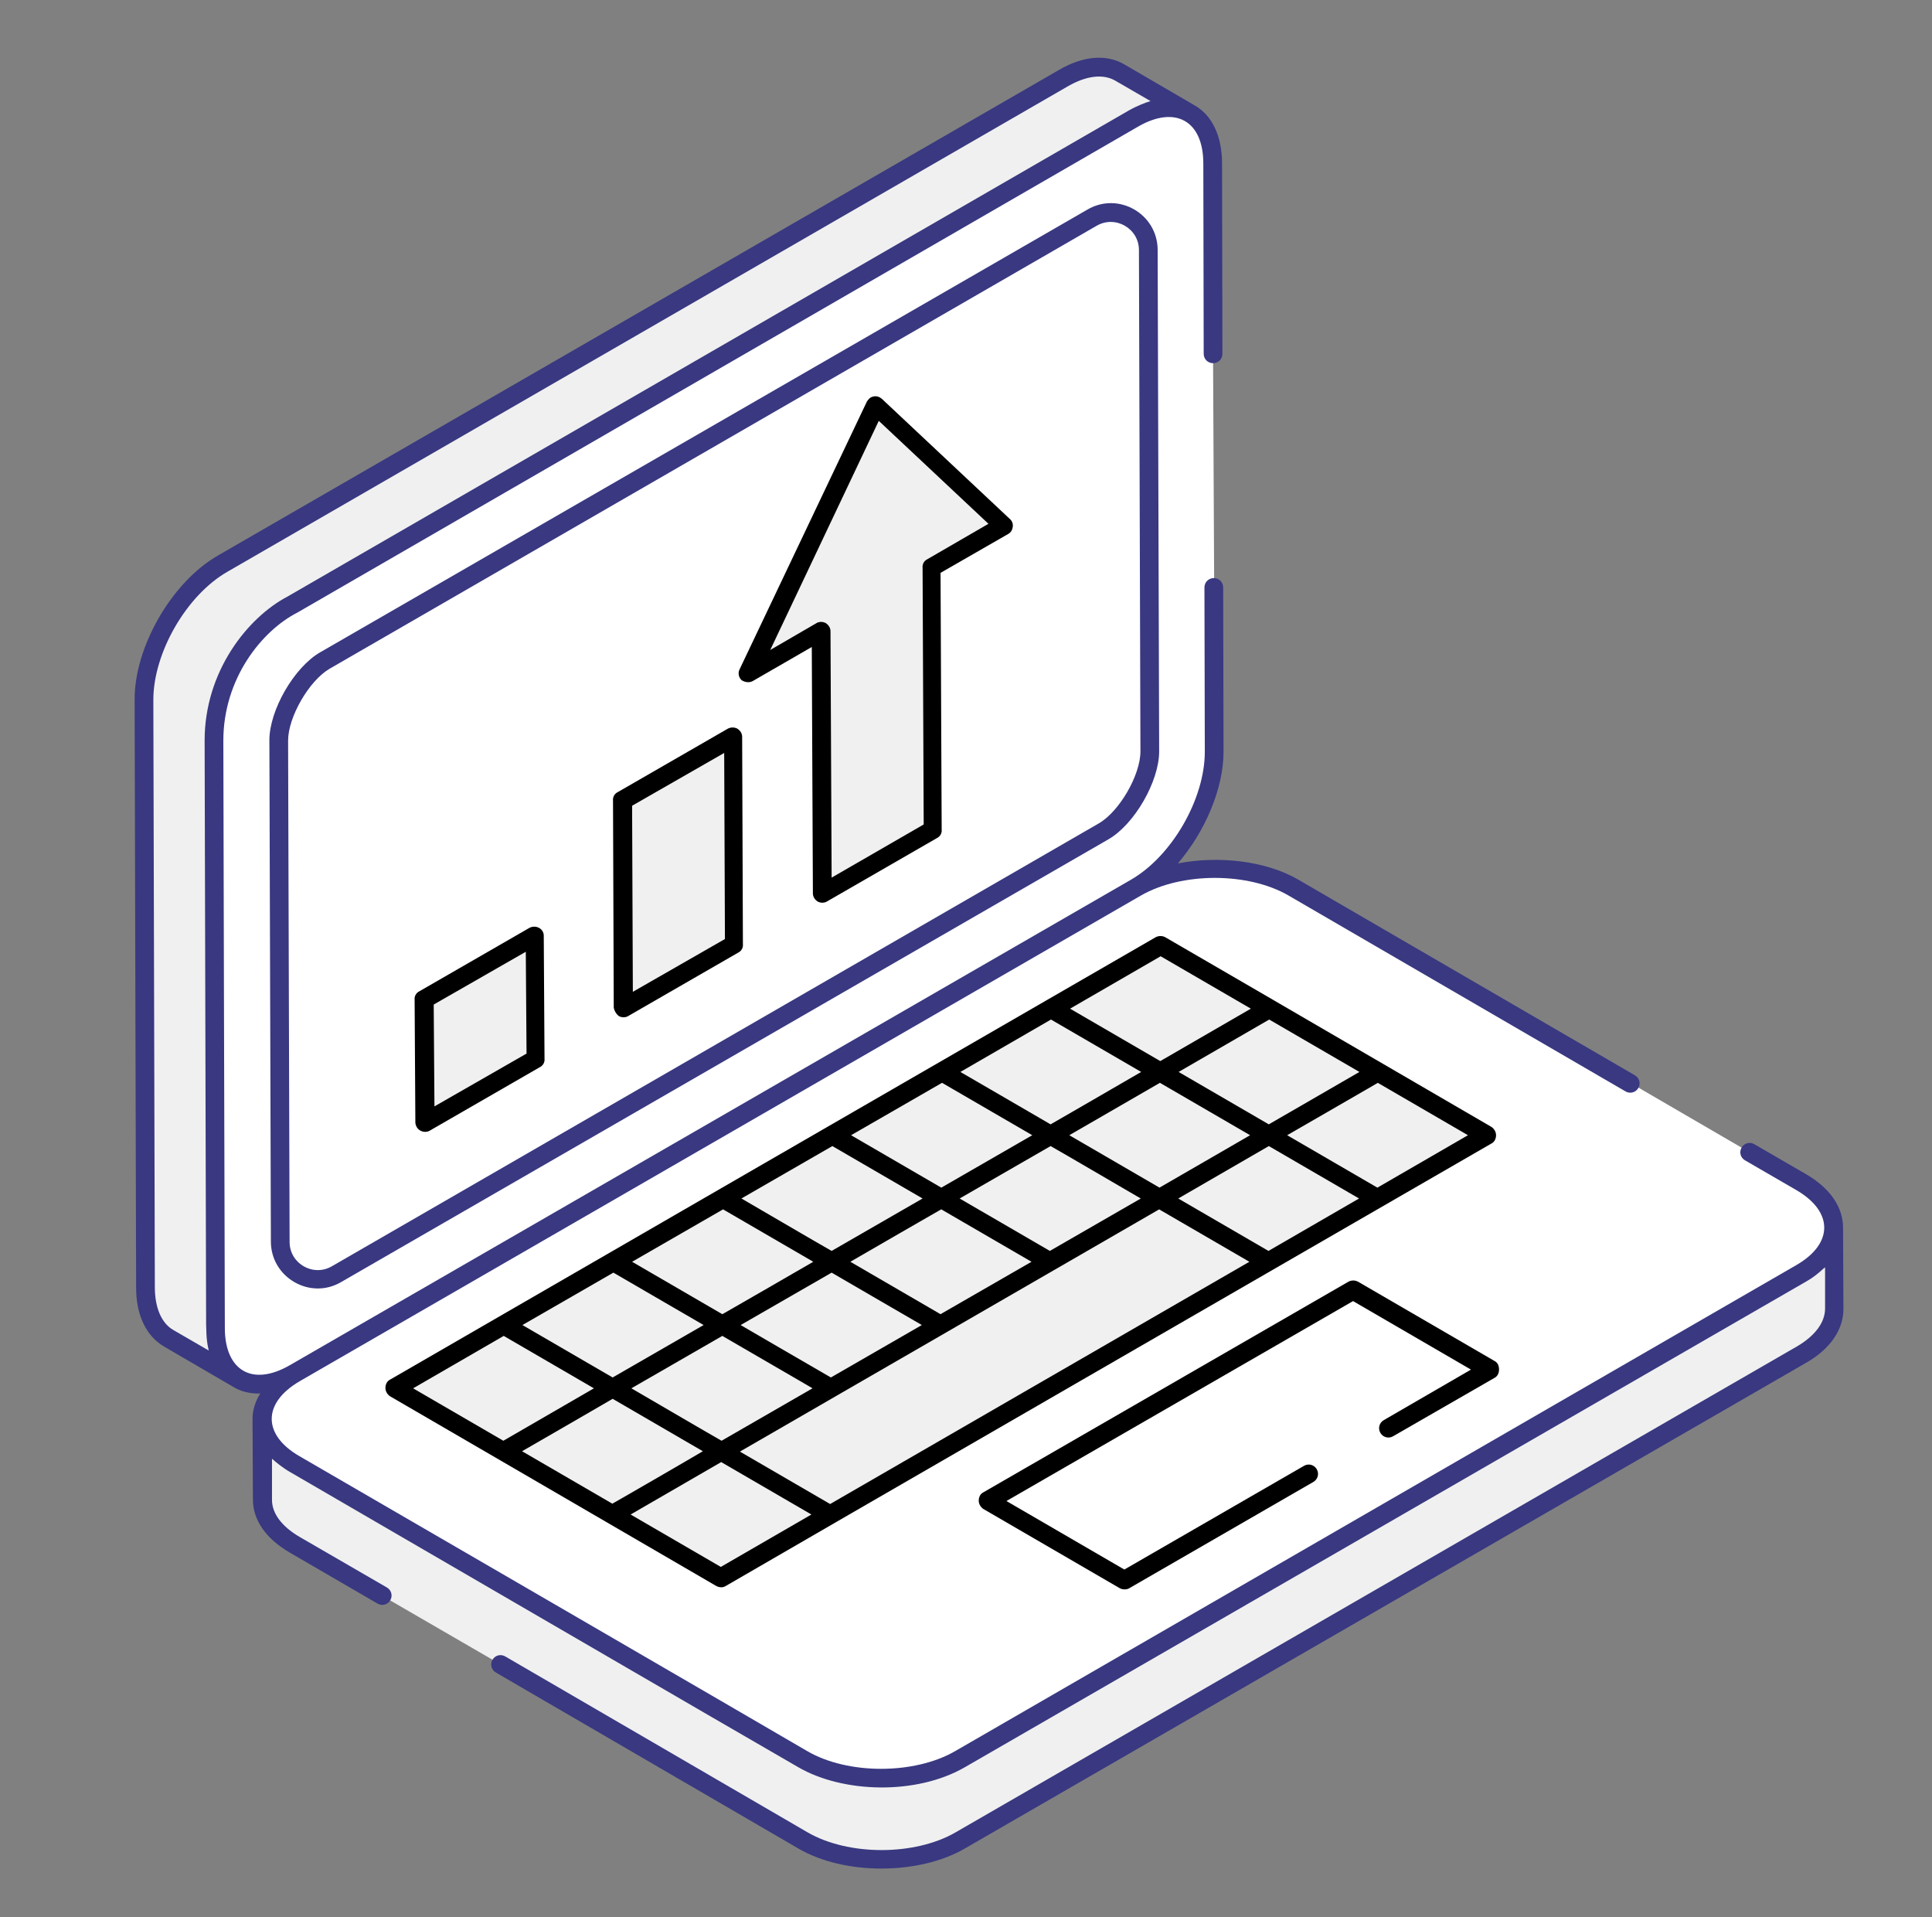 <?xml version="1.0" encoding="UTF-8"?>
<svg xmlns="http://www.w3.org/2000/svg" width="125" height="124" viewBox="0 0 125 124" fill="none">
  <rect x="0" y="0" width="125" height="124" fill="#808080" stroke="none"/>
  <path d="M13.845 47.905L13.941 85.904C13.941 87.502 14.523 88.641 15.419 89.173L10.914 86.558C9.994 86.025 9.437 84.887 9.437 83.288L9.34 45.289C9.34 42.044 11.616 38.096 14.426 36.473L68.821 5.037C70.25 4.214 71.534 4.141 72.454 4.674L76.983 7.314C76.062 6.781 74.779 6.854 73.35 7.677L18.93 39.089" fill="#F0F0F0"></path>
  <path d="M78.557 37.975L78.581 48.607C78.581 51.852 76.305 55.8 73.495 57.423L19.076 88.834C16.266 90.457 13.966 89.149 13.966 85.904L13.869 47.905C13.869 43.763 16.387 40.421 18.955 39.089L73.35 7.677C76.159 6.055 78.46 7.362 78.46 10.608L78.484 22.911" fill="white"></path>
  <path d="M18.034 47.905C18.034 46.161 19.512 43.618 21.037 42.746L70.637 14.071C72.26 13.127 74.294 14.313 74.294 16.178L74.391 48.607C74.391 50.351 72.914 52.894 71.388 53.766L21.788 82.416C20.166 83.361 18.131 82.174 18.131 80.309L18.034 47.905Z" fill="white"></path>
  <path d="M24.767 103.245L19.1 99.951C17.72 99.152 17.017 98.086 17.017 97.02L16.993 91.789C16.993 92.855 17.695 93.896 19.076 94.719L51.941 113.804C54.75 115.427 59.303 115.427 62.112 113.804L116.532 82.392C117.937 81.569 118.663 80.503 118.663 79.438L118.687 84.669C118.687 85.734 117.985 86.824 116.556 87.648L62.112 119.035C59.303 120.658 54.726 120.658 51.941 119.035L32.372 107.652" fill="#F0F0F0"></path>
  <path d="M105.513 70.065L83.716 57.398C80.906 55.776 76.353 55.776 73.544 57.398L19.1 88.81C16.291 90.433 16.266 93.073 19.076 94.695L51.941 113.78C54.75 115.402 59.303 115.402 62.112 113.78L116.532 82.368C119.341 80.745 119.366 78.105 116.556 76.483L113.214 74.545" fill="white"></path>
  <path d="M70.347 13.562L20.723 42.189C19.027 43.158 17.429 45.943 17.429 47.88L17.526 80.309C17.526 82.634 20.069 84.112 22.079 82.925L71.703 54.298C73.398 53.33 74.997 50.544 74.997 48.607L74.9 16.178C74.9 13.829 72.357 12.376 70.347 13.562ZM71.098 53.257L21.473 81.908C20.262 82.61 18.737 81.738 18.737 80.334L18.64 47.905C18.64 46.379 19.996 44.03 21.328 43.255L70.952 14.604C72.163 13.902 73.689 14.773 73.689 16.178L73.786 48.607C73.786 50.133 72.43 52.482 71.098 53.257Z" fill="#393881"></path>
  <path d="M119.245 79.413C119.245 78.081 118.397 76.846 116.847 75.95L113.505 74.013C113.214 73.843 112.851 73.94 112.681 74.23C112.512 74.521 112.609 74.884 112.899 75.054L116.241 76.991C118.639 78.396 118.615 80.455 116.217 81.835L61.798 113.271C59.158 114.797 54.847 114.797 52.231 113.271C50.633 112.327 20.795 95.01 19.366 94.187C17.017 92.83 16.945 90.772 19.391 89.343L73.81 57.931C76.45 56.405 80.761 56.405 83.376 57.931L105.173 70.598C105.464 70.767 105.827 70.67 105.997 70.38C106.166 70.089 106.07 69.726 105.779 69.556L83.982 56.89C81.875 55.679 78.872 55.34 76.208 55.848C77.951 53.814 79.162 51.029 79.162 48.631L79.138 37.999C79.138 37.66 78.872 37.394 78.533 37.394C78.194 37.394 77.927 37.66 77.927 37.999L77.951 48.631C77.951 51.683 75.82 55.388 73.156 56.914L18.761 88.302C16.291 89.73 14.547 88.616 14.547 85.904C14.498 66.238 14.474 59.869 14.45 47.905C14.45 43.909 16.92 40.809 19.245 39.622L73.641 8.186C76.038 6.805 77.855 7.798 77.855 10.584L77.879 22.887C77.879 23.226 78.145 23.492 78.484 23.492C78.823 23.492 79.09 23.226 79.09 22.887L79.066 10.584C79.066 8.816 78.436 7.459 77.273 6.805L72.745 4.166C71.582 3.487 70.08 3.609 68.506 4.529L14.087 35.941C11.108 37.66 8.686 41.85 8.71 45.289L8.807 83.288C8.807 85.08 9.461 86.412 10.599 87.091L15.128 89.73C15.613 90.021 16.169 90.142 16.751 90.142C16.775 90.142 16.823 90.118 16.848 90.118C16.533 90.626 16.339 91.184 16.339 91.765L16.363 96.996C16.363 98.328 17.211 99.539 18.761 100.435L24.428 103.729C24.719 103.898 25.082 103.802 25.252 103.511C25.421 103.22 25.324 102.857 25.034 102.687L19.391 99.418C18.228 98.74 17.598 97.892 17.598 97.02V94.356C17.865 94.598 18.349 94.986 18.785 95.228C20.214 96.052 50.027 113.392 51.65 114.312C54.532 115.984 59.279 116.129 62.427 114.312L116.847 82.901C117.283 82.659 117.646 82.368 117.985 82.053C118.009 82.029 118.058 82.005 118.082 81.98V84.644C118.082 85.541 117.428 86.412 116.266 87.091L61.822 118.527C59.182 120.052 54.895 120.052 52.255 118.527L32.687 107.144C32.396 106.974 32.033 107.071 31.863 107.362C31.694 107.652 31.791 108.016 32.081 108.185L51.65 119.568C54.629 121.312 59.473 121.287 62.427 119.568L116.847 88.156C118.421 87.26 119.269 86.001 119.269 84.669L119.245 79.413ZM11.205 86.025C10.454 85.589 10.018 84.596 10.018 83.264L9.921 45.265C9.921 42.237 12.052 38.508 14.716 36.982L69.112 5.57C70.298 4.892 71.364 4.771 72.139 5.207L74.44 6.539C74.173 6.612 73.544 6.854 73.084 7.12C73.059 7.12 73.059 7.12 73.035 7.145L18.616 38.58C16.024 39.937 13.239 43.424 13.239 47.905L13.336 85.686C13.36 85.928 13.312 86.558 13.505 87.357L11.205 86.025Z" fill="#393881"></path>
  <path d="M89.843 92.322L96.406 88.544L87.542 83.409L63.929 97.044L72.769 102.179L84.684 95.301" fill="white"></path>
  <path d="M46.733 85.71L53.757 89.803L60.853 85.71L53.805 81.617L46.733 85.71Z" fill="#F0F0F0"></path>
  <path d="M39.686 81.617L46.734 85.71L53.805 81.617L46.782 77.524L39.686 81.617Z" fill="#F0F0F0"></path>
  <path d="M32.614 85.71L39.638 89.803L46.733 85.71L39.686 81.617L32.614 85.71Z" fill="#F0F0F0"></path>
  <path d="M53.805 81.617L60.853 85.71L67.925 81.617L60.901 77.524L53.805 81.617Z" fill="#F0F0F0"></path>
  <path d="M60.901 77.524L67.925 81.617L75.021 77.524L67.973 73.431L60.901 77.524Z" fill="#F0F0F0"></path>
  <path d="M53.854 73.431L60.901 77.524L67.973 73.431L60.95 69.338L53.854 73.431Z" fill="#F0F0F0"></path>
  <path d="M46.782 77.524L53.805 81.617L60.901 77.524L53.854 73.431L46.782 77.524Z" fill="#F0F0F0"></path>
  <path d="M75.021 77.524L82.045 81.617L89.141 77.524L82.093 73.431L75.021 77.524Z" fill="#F0F0F0"></path>
  <path d="M46.685 93.896L53.709 97.965L60.805 93.896L74.973 85.71L82.045 81.617L75.021 77.524L67.925 81.617L60.853 85.71L53.757 89.803L46.685 93.896Z" fill="#F0F0F0"></path>
  <path d="M39.638 89.803L46.685 93.896L53.757 89.803L46.733 85.71L39.638 89.803Z" fill="#F0F0F0"></path>
  <path d="M39.613 97.965L46.637 102.058L53.709 97.965L46.685 93.896L39.613 97.965Z" fill="#F0F0F0"></path>
  <path d="M32.566 93.872L39.613 97.965L46.685 93.896L39.637 89.803L32.566 93.872Z" fill="#F0F0F0"></path>
  <path d="M25.518 89.803L32.566 93.872L39.638 89.803L32.614 85.71L25.518 89.803Z" fill="#F0F0F0"></path>
  <path d="M67.973 73.431L75.021 77.524L82.093 73.431L75.07 69.338L67.973 73.431Z" fill="#F0F0F0"></path>
  <path d="M60.95 69.338L67.973 73.431L75.07 69.338L68.022 65.245L60.95 69.338Z" fill="#F0F0F0"></path>
  <path d="M82.069 73.431L89.116 77.524L96.188 73.431L89.165 69.338L82.069 73.431Z" fill="#F0F0F0"></path>
  <path d="M75.045 69.338L82.069 73.431L89.165 69.338L82.117 65.245L75.045 69.338Z" fill="#F0F0F0"></path>
  <path d="M67.998 65.245L75.045 69.338L82.117 65.245L75.094 61.176L67.998 65.245Z" fill="#F0F0F0"></path>
  <path d="M34.6 60.523L34.648 68.491L27.504 72.632L27.456 64.64L34.6 60.523Z" fill="#F0F0F0"></path>
  <path d="M47.46 47.638L47.509 61.08L40.364 65.197L40.316 51.78L47.46 47.638Z" fill="#F0F0F0"></path>
  <path d="M56.663 26.205L64.97 33.979L60.272 36.691L60.344 53.669L53.2 57.786L53.127 40.809L48.453 43.521L56.663 26.205Z" fill="#F0F0F0"></path>
  <path d="M96.697 88.035L87.857 82.901C87.663 82.804 87.445 82.804 87.252 82.901L63.614 96.536C63.42 96.633 63.324 96.851 63.324 97.069C63.324 97.287 63.445 97.48 63.614 97.602L72.454 102.736C72.551 102.784 72.648 102.809 72.769 102.809C72.866 102.809 72.987 102.784 73.059 102.736L84.975 95.858C85.266 95.688 85.363 95.325 85.193 95.034C85.023 94.744 84.66 94.647 84.37 94.816L72.745 101.525L65.116 97.093L87.542 84.16L95.171 88.592L89.528 91.862C89.238 92.031 89.141 92.394 89.31 92.685C89.48 92.976 89.843 93.073 90.134 92.903L96.697 89.125C96.891 89.028 96.987 88.81 96.987 88.592C96.987 88.326 96.891 88.132 96.697 88.035Z" fill="black"></path>
  <path d="M96.503 73.964C96.697 73.867 96.794 73.649 96.794 73.431C96.794 73.213 96.673 73.019 96.503 72.898C96.213 72.729 81.512 64.18 82.432 64.712L75.384 60.62C75.191 60.523 74.973 60.523 74.779 60.62C59.884 69.217 36.416 82.78 25.227 89.246C25.034 89.343 24.937 89.561 24.937 89.779C24.937 89.997 25.058 90.191 25.227 90.312C25.518 90.481 41.066 99.515 46.346 102.591C46.54 102.687 46.758 102.712 46.952 102.591C47.799 102.082 96.794 73.794 96.503 73.964ZM39.613 97.262L33.777 93.872C34.043 93.727 39.977 90.287 39.638 90.481L45.474 93.872C45.208 94.041 39.226 97.505 39.613 97.262ZM62.137 69.338L67.998 65.948L73.834 69.338C73.18 69.726 67.634 72.923 67.974 72.729C67.441 72.414 61.798 69.144 62.137 69.338ZM82.093 72.729L76.256 69.338L82.117 65.948L87.954 69.338C87.712 69.484 81.706 72.947 82.093 72.729ZM52.57 89.803L46.685 93.194C46.322 93 40.485 89.585 40.849 89.803L46.734 86.412C47.436 86.824 52.837 89.948 52.57 89.803ZM60.853 85.008L55.017 81.617C55.259 81.472 61.265 78.008 60.902 78.227L66.738 81.617C66.448 81.787 60.466 85.226 60.853 85.008ZM62.088 77.524L67.974 74.133C68.337 74.327 74.174 77.742 73.81 77.524L67.925 80.915C67.392 80.6 61.749 77.33 62.088 77.524ZM75.021 76.822L69.184 73.431C69.427 73.286 75.433 69.823 75.045 70.041L80.882 73.431C80.64 73.576 74.634 77.04 75.021 76.822ZM82.093 74.133L87.93 77.524L82.069 80.915L76.232 77.524L82.093 74.133ZM53.854 74.133L59.691 77.524L53.806 80.915C53.442 80.721 47.605 77.306 47.969 77.524L53.854 74.133ZM53.806 82.32C54.338 82.634 59.981 85.904 59.642 85.71L53.757 89.101C53.079 88.713 47.581 85.516 47.92 85.71C48.163 85.565 54.193 82.102 53.806 82.32ZM89.117 76.822L83.28 73.431C83.861 73.092 89.504 69.847 89.141 70.041L94.977 73.431L89.117 76.822ZM75.094 61.855L80.93 65.245L75.07 68.636L69.233 65.245L75.094 61.855ZM60.95 70.041C61.483 70.355 67.126 73.625 66.787 73.431L60.902 76.822L55.065 73.431L60.95 70.041ZM46.782 78.227L52.619 81.617C52.377 81.762 46.37 85.226 46.734 85.008L40.897 81.617L46.782 78.227ZM39.686 82.32C40.219 82.634 45.862 85.904 45.523 85.71L39.638 89.101L33.801 85.71L39.686 82.32ZM32.59 86.412L38.427 89.803L32.566 93.194L26.729 89.803L32.59 86.412ZM46.637 101.355L40.8 97.965L46.661 94.574L52.498 97.965L46.637 101.355ZM53.709 97.287L47.872 93.896L74.997 78.227L80.834 81.617L53.709 97.287Z" fill="black"></path>
  <path d="M27.213 73.141C27.31 73.189 27.407 73.213 27.504 73.213C27.601 73.213 27.722 73.189 27.795 73.141L34.939 69.023C35.133 68.927 35.254 68.709 35.23 68.491L35.181 60.523C35.181 60.305 35.06 60.111 34.866 60.014C34.673 59.917 34.455 59.917 34.261 60.014L27.116 64.131C26.923 64.228 26.802 64.446 26.826 64.664L26.874 72.632C26.898 72.85 27.02 73.044 27.213 73.141ZM34.019 61.564L34.067 68.151L28.109 71.566L28.061 64.979L34.019 61.564Z" fill="black"></path>
  <path d="M40.049 65.73C40.146 65.778 40.243 65.802 40.34 65.802C40.437 65.802 40.558 65.778 40.63 65.73L47.775 61.612C47.969 61.516 48.09 61.298 48.066 61.08L48.017 47.663C48.017 47.444 47.896 47.251 47.702 47.13C47.509 47.033 47.291 47.033 47.097 47.13L39.952 51.247C39.759 51.344 39.638 51.562 39.662 51.78L39.71 65.197C39.759 65.415 39.88 65.609 40.049 65.73ZM46.855 48.704L46.903 60.741L40.945 64.155L40.897 52.119L46.855 48.704Z" fill="black"></path>
  <path d="M48.744 44.03L52.522 41.85L52.594 57.786C52.594 58.004 52.716 58.198 52.909 58.319C53.006 58.367 53.103 58.391 53.2 58.391C53.297 58.391 53.418 58.367 53.491 58.319L60.635 54.202C60.829 54.105 60.95 53.887 60.926 53.669L60.853 37.055L65.237 34.536C65.406 34.439 65.503 34.27 65.527 34.076C65.552 33.882 65.479 33.688 65.334 33.567L57.051 25.793C56.906 25.672 56.712 25.599 56.518 25.648C56.324 25.672 56.179 25.817 56.082 25.987L47.848 43.303C47.727 43.545 47.799 43.836 47.993 44.005C48.235 44.151 48.526 44.175 48.744 44.03ZM56.857 27.222L63.953 33.882L59.981 36.183C59.788 36.28 59.666 36.498 59.691 36.716L59.763 53.33L53.806 56.769L53.733 40.833C53.733 40.615 53.612 40.421 53.418 40.3C53.321 40.252 53.224 40.227 53.127 40.227C53.031 40.227 52.909 40.252 52.837 40.3L49.834 42.044L56.857 27.222Z" fill="black"></path>
</svg>
